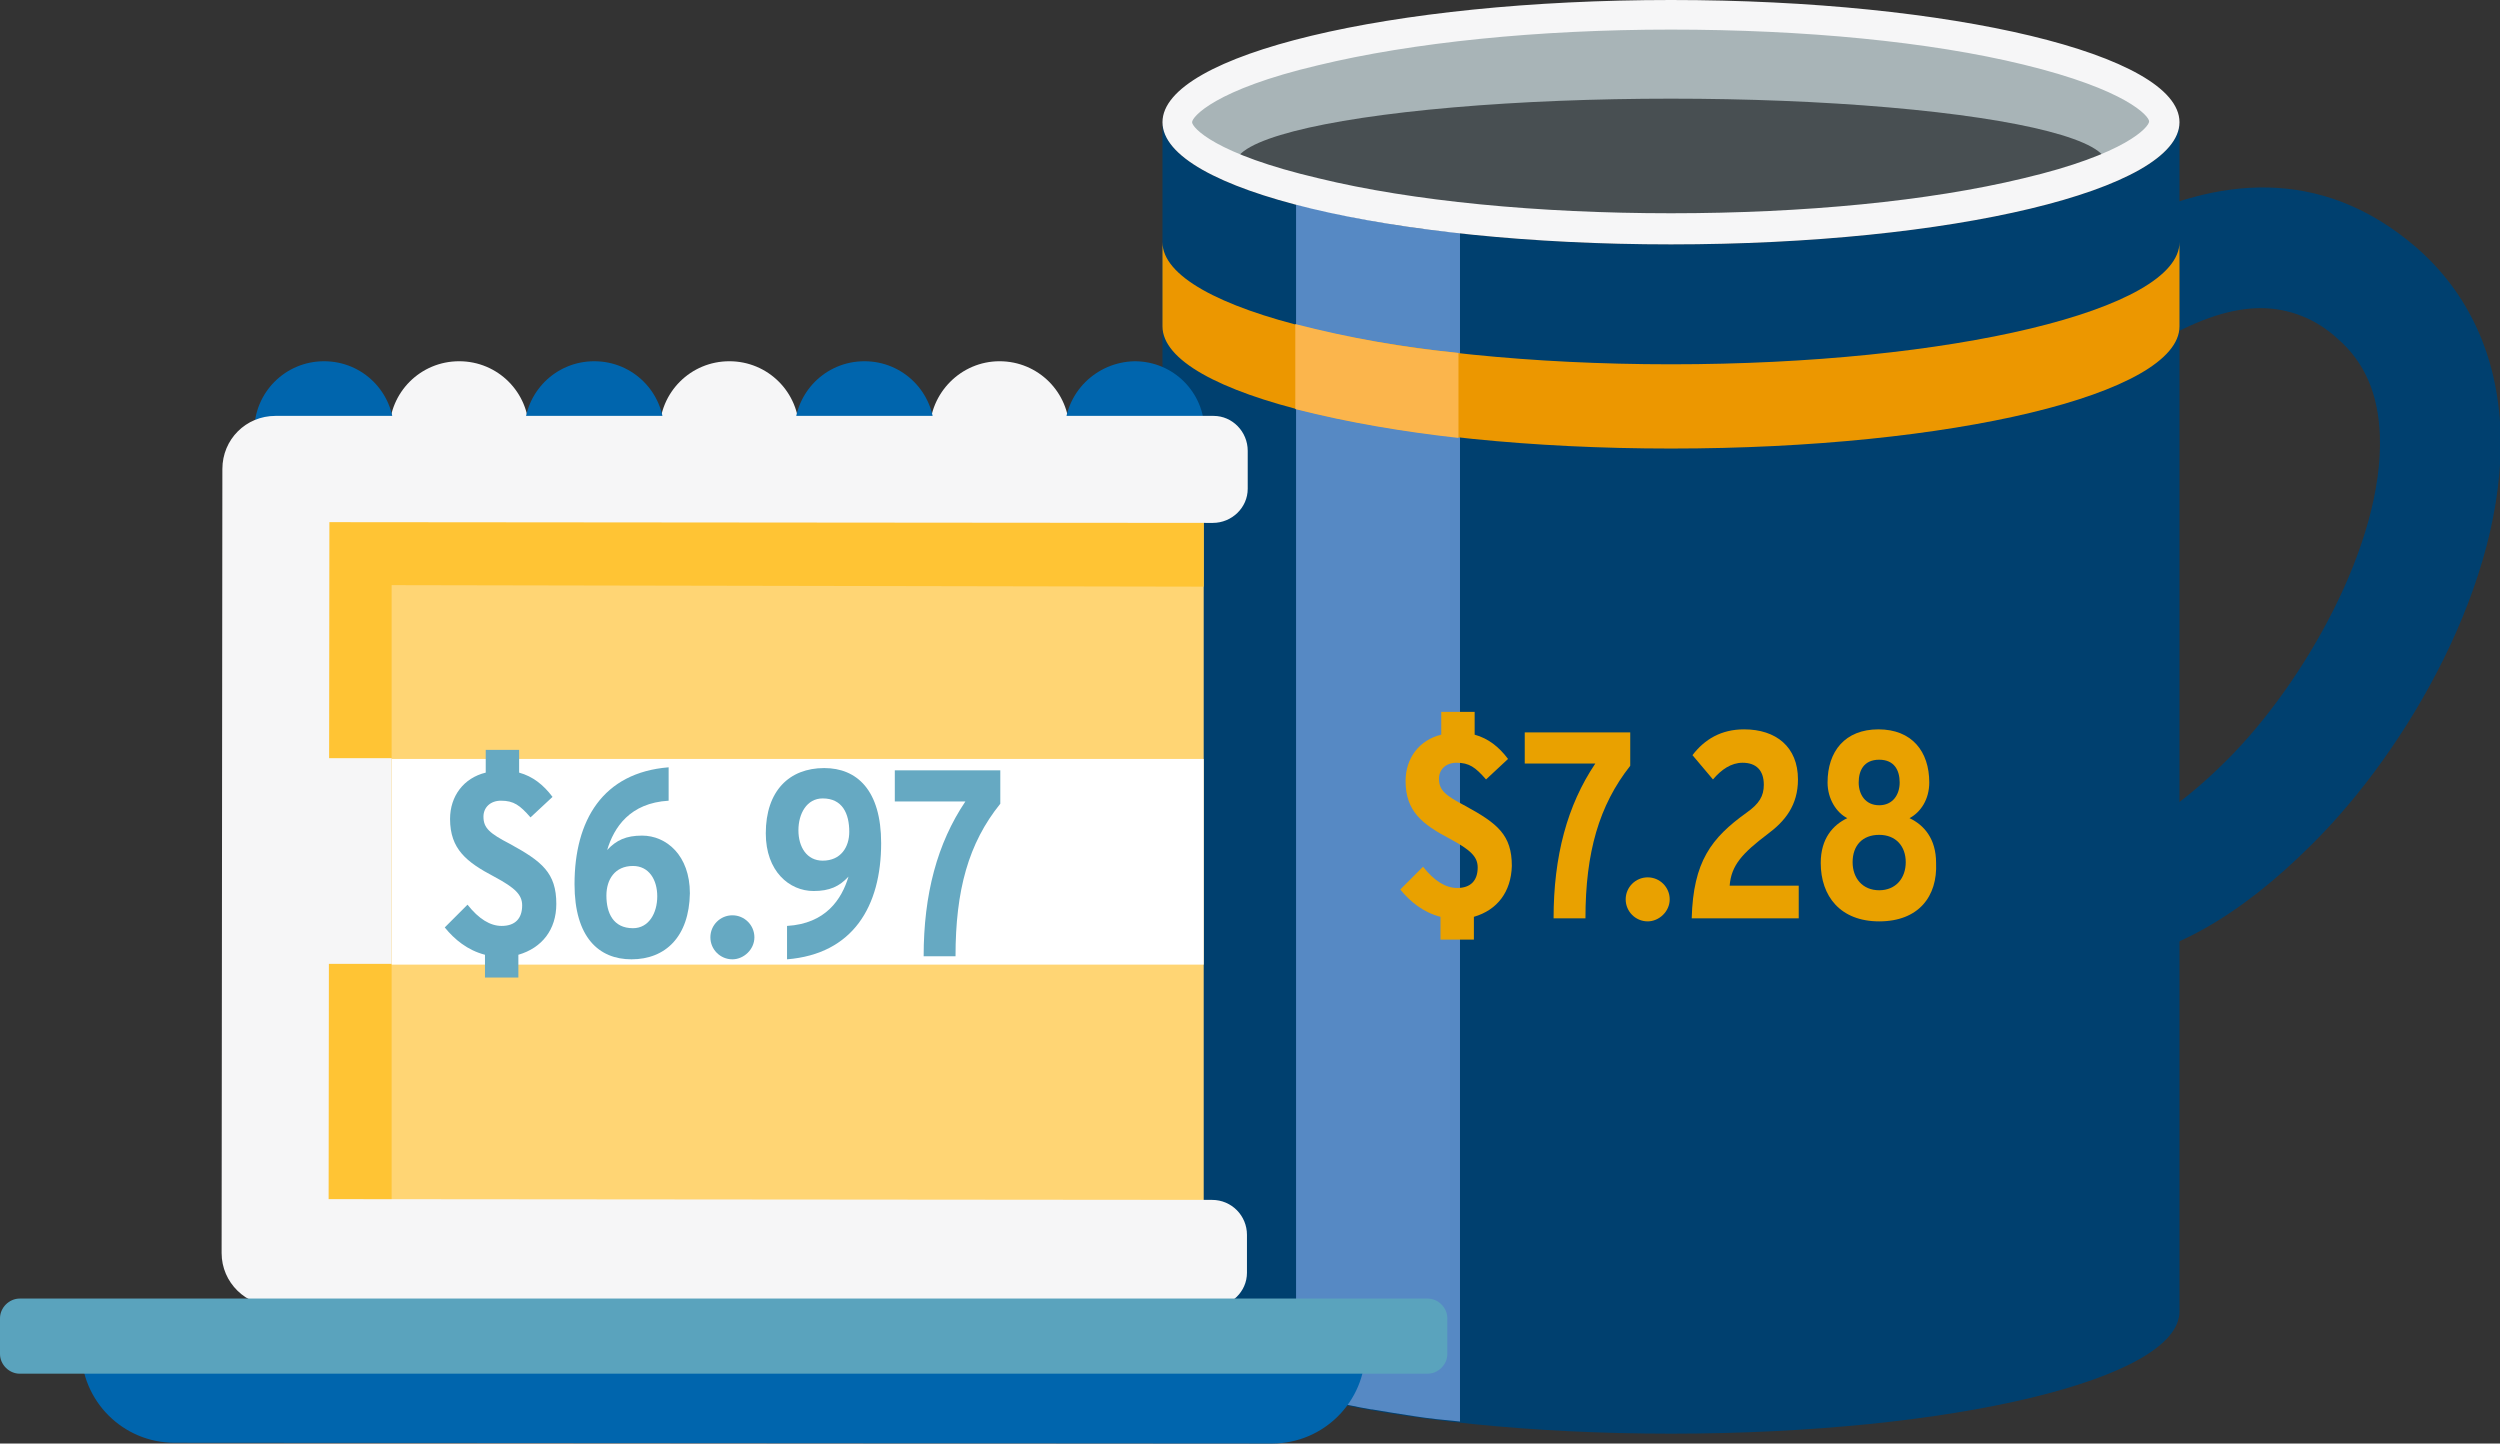 <?xml version="1.0" encoding="utf-8"?>
<!-- Generator: Adobe Illustrator 23.0.4, SVG Export Plug-In . SVG Version: 6.00 Build 0)  -->
<svg version="1.1" id="Layer_1" xmlns="http://www.w3.org/2000/svg" xmlns:xlink="http://www.w3.org/1999/xlink" x="0px" y="0px"
	 viewBox="0 0 329.4 190.2" style="enable-background:new 0 0 329.4 190.2;" xml:space="preserve">
<rect x="0" y="0" width="329.4" height="190.2" fill="#333333" stroke="none"/>
<style type="text/css">
	.st0{fill:#00406F;}
	.st1{fill:#A8B4B7;}
	.st2{fill:#5689C4;}
	.st3{fill:#484F52;}
	.st4{fill:#EC9700;}
	.st5{fill:#F6F6F7;}
	.st6{fill:#FBB54C;}
	.st7{fill:#0065AD;}
	.st8{fill:#FFD574;}
	.st9{fill:#FFFFFF;}
	.st10{fill:#FFC434;}
	.st11{fill:#5AA3BD;}
	.st12{enable-background:new    ;}
	.st13{fill:#66A9C2;}
	.st14{fill:#E9A100;}
</style>
<g id="Mug" transform="translate(153.169 0)">
	<path id="Path_366" class="st0" d="M119.9,127.3c-8.7,0-17-3.8-24.6-11.4C87,107.6,83,96,84.1,83.4c1.2-12.6,6.8-24.3,15.9-33.1
		c9.8-9.8,39.7-39.7,65.2-17.7c6.9,6,10.7,14.3,11.1,24.2c0.7,19.7-12.3,42-24.8,54.4l0,0c-9.6,9.6-18.8,14.8-28.1,15.8
		C122.2,127.3,121.1,127.3,119.9,127.3z M144.7,40.6c-7.1,0-17.4,4.9-33.5,20.9c-6.4,6.2-10.4,14.4-11.3,23.2
		c-0.7,7.9,1.7,15,6.7,20c5.1,5.1,10,7.2,15,6.7c5.5-0.6,11.8-4.4,18.7-11.3l0,0c10.1-10.1,20.6-28.5,20.1-42.7
		c-0.2-5.5-2-9.7-5.6-12.8C152,42,148.4,40.6,144.7,40.6z"/>
	<path id="Path_367" class="st0" d="M0,16.1C0,25,30,32.2,67,32.2s67-7.2,67-16.1v156.7c0,8.9-30,16.1-67,16.1s-67-7.2-67-16.1V16.1
		z"/>
	<path id="Path_368" class="st1" d="M67,30.2C26.7,30.2,2,22,2,16.1S26.7,2,67,2s65,8.2,65,14.1S107.3,30.2,67,30.2z"/>
	<path id="Path_369" class="st2" d="M17.6,26.9v156.7c1.5,0.4,3.1,0.8,4.7,1.1l0.1,0c1.6,0.3,3.3,0.7,5.1,1l0.1,0
		c1.8,0.3,3.6,0.6,5.6,0.9l0,0c1.9,0.3,3.9,0.5,6,0.7V30.7C31.8,30,24.6,28.7,17.6,26.9z"/>
	<ellipse id="Ellipse_8" class="st3" cx="67" cy="21.6" rx="57.4" ry="8.6"/>
	<path id="Path_370" class="st4" d="M0,31.9C0,40.8,30,48,67,48s67-7.2,67-16.1V43c0,8.9-30,16.1-67,16.1S0,51.9,0,43L0,31.9z"/>
	<path id="Path_371" class="st5" d="M67,3.9c17.6,0,34.1,1.6,46.4,4.6c13.6,3.3,16.6,6.8,16.6,7.5s-3,4.3-16.6,7.5
		c-12.4,3-28.9,4.6-46.4,4.6s-34.1-1.6-46.4-4.6C6.9,20.3,3.9,16.8,3.9,16.1s3-4.3,16.6-7.5C32.9,5.6,49.4,3.9,67,3.9 M67,0
		C30,0,0,7.2,0,16.1s30,16.1,67,16.1s67-7.2,67-16.1S104,0,67,0L67,0z"/>
	<path id="Path_372" class="st6" d="M17.5,53.9c7.1,1.8,14.3,3,21.5,3.8V46.5c-7.3-0.7-14.5-2-21.5-3.8L17.5,53.9z"/>
</g>
<g id="Cake" transform="translate(0 47.598)">
	<path id="Path_373" class="st5" d="M51.3,9.2c0,5.1,4.1,9.2,9.2,9.2c5.1,0,9.2-4.1,9.2-9.2c0-5.1-4.1-9.2-9.2-9.2
		C55.4,0,51.3,4.1,51.3,9.2L51.3,9.2z"/>
	<path id="Path_374" class="st7" d="M33.5,9.2c0,5.1,4.1,9.2,9.2,9.2s9.2-4.1,9.2-9.2S47.8,0,42.7,0c0,0,0,0,0,0
		C37.6,0,33.5,4.1,33.5,9.2C33.5,9.2,33.5,9.2,33.5,9.2z"/>
	<path id="Path_375" class="st5" d="M86.9,9.2c0,5.1,4.1,9.2,9.2,9.2c5.1,0,9.2-4.1,9.2-9.2c0-5.1-4.1-9.2-9.2-9.2c0,0,0,0,0,0
		C91,0,86.9,4.1,86.9,9.2z"/>
	<path id="Path_376" class="st7" d="M69.1,9.2c0,5.1,4.1,9.2,9.2,9.2s9.2-4.1,9.2-9.2S83.4,0,78.3,0c0,0,0,0,0,0
		C73.2,0,69.1,4.1,69.1,9.2C69.1,9.2,69.1,9.2,69.1,9.2z"/>
	<path id="Path_377" class="st5" d="M122.5,9.2c0,5.1,4.1,9.2,9.2,9.2c5.1,0,9.2-4.1,9.2-9.2c0-5.1-4.1-9.2-9.2-9.2c0,0,0,0,0,0
		C126.6,0,122.5,4.2,122.5,9.2z"/>
	<path id="Path_378" class="st7" d="M104.7,9.2c0,5.1,4.1,9.2,9.2,9.2c5.1,0,9.2-4.1,9.2-9.2c0-5.1-4.1-9.2-9.2-9.2
		C108.8,0,104.7,4.1,104.7,9.2C104.7,9.2,104.7,9.2,104.7,9.2z"/>
	<path id="Path_379" class="st7" d="M140.3,9.2c0,5.1,4.1,9.2,9.2,9.2s9.2-4.1,9.2-9.2c0-5.1-4.1-9.2-9.2-9.2
		C144.4,0.1,140.3,4.2,140.3,9.2C140.3,9.2,140.3,9.2,140.3,9.2z"/>
	<rect id="Rectangle_51" x="36.3" y="14.3" class="st8" width="122.3" height="103.3"/>
	<rect id="Rectangle_52" x="36.3" y="52.4" class="st9" width="122.3" height="27.1"/>
	<path id="Path_380" class="st10" d="M36.3,15.7c0.4-0.5,0.9-1,1.4-1.4l120.9,0.1l0,15.3L51.6,29.5l0,86.6l-15.3,1.4L36.3,15.7z"/>
	<rect id="Rectangle_53" x="36.3" y="52.3" class="st5" width="15.3" height="27.1"/>
	<path id="Path_381" class="st5" d="M36.3,124.5l123.4,0.1c2.5,0,4.6-2,4.6-4.5v-5c0-2.5-2-4.6-4.6-4.6l-116.4-0.1l0.1-89.2
		l116.4,0.1c2.5,0,4.6-2,4.6-4.5c0,0,0,0,0,0v-5c0-2.5-2-4.6-4.5-4.6c0,0,0,0,0,0L36.3,7.2c-3.9,0-7,3.1-7,7c0,0,0,0,0,0l-0.1,103.3
		C29.2,121.4,32.4,124.5,36.3,124.5C36.3,124.5,36.3,124.5,36.3,124.5z"/>
	<path id="Path_382" class="st7" d="M10.7,130.2c0,6.8,5.5,12.3,12.3,12.3c0,0,0,0,0,0l144.6,0.1c6.8,0,12.3-5.5,12.3-12.3
		c0,0,0,0,0,0L10.7,130.2z"/>
	<path id="Rectangle_54" class="st11" d="M2.6,123.5h185.5c1.4,0,2.6,1.2,2.6,2.6v4.7c0,1.4-1.2,2.6-2.6,2.6H2.6
		c-1.4,0-2.6-1.2-2.6-2.6v-4.7C0,124.7,1.2,123.5,2.6,123.5z"/>
</g>
<g class="st12">
	<path class="st13" d="M68.3,125.8v3h-4.4v-3c-2.3-0.6-4-2-5.3-3.6l3-3c1.5,1.9,3,2.8,4.5,2.8c1.8,0,2.7-1,2.7-2.7
		c0-1.4-0.9-2.3-3.7-3.8c-3.6-1.9-5.8-3.6-5.8-7.6c0-3,1.8-5.4,4.7-6.1v-3h4.4v3c1.8,0.5,3.2,1.6,4.4,3.2l-2.9,2.7
		c-1.4-1.6-2.2-2.2-3.9-2.2c-1.4,0-2.3,0.9-2.3,2.1c0,1.5,0.8,2.2,3.5,3.6c4.2,2.3,6.1,3.8,6.1,7.9
		C73.3,122.5,71.4,124.9,68.3,125.8z"/>
	<path class="st13" d="M83.2,126.4c-4.3,0-7.5-2.9-7.5-9.9c0-8.4,3.7-14.7,12.4-15.4v4.4c-5.1,0.3-7.2,3.5-8.1,6.5
		c1.2-1.3,2.5-1.9,4.6-1.9c3.2,0,6.3,2.6,6.3,7.6C90.8,123.4,87.7,126.4,83.2,126.4z M83.4,114.1c-2.4,0-3.5,1.8-3.5,3.9
		c0,2.3,0.9,4.3,3.5,4.3c2.1,0,3.2-2,3.2-4.2S85.5,114.1,83.4,114.1z"/>
	<path class="st13" d="M96.5,126.4c-1.6,0-2.9-1.3-2.9-2.9s1.3-2.9,2.9-2.9s2.9,1.3,2.9,2.9S98,126.4,96.5,126.4z"/>
	<path class="st13" d="M103.7,126.4V122c5.1-0.3,7.2-3.5,8.1-6.5c-1.2,1.3-2.5,1.9-4.6,1.9c-3.2,0-6.3-2.6-6.3-7.6
		c0-5.6,3.1-8.6,7.7-8.6c4.3,0,7.5,2.9,7.5,9.9C116.1,119.4,112.4,125.7,103.7,126.4z M108.4,105.2c-2.1,0-3.2,2-3.2,4.2
		s1.1,4,3.2,4c2.4,0,3.5-1.8,3.5-3.8C111.9,107.2,111,105.2,108.4,105.2z"/>
	<path class="st13" d="M125.9,126h-4.2c0-8.2,1.8-14.9,5.5-20.4h-9.3v-4.1h13.9v4.4C127.6,111.1,125.9,117.3,125.9,126z"/>
</g>
<g class="st12">
	<path class="st14" d="M194.2,120.8v3h-4.4v-3c-2.3-0.6-4-2-5.3-3.6l3-3c1.5,1.9,3,2.8,4.5,2.8c1.8,0,2.7-1,2.7-2.7
		c0-1.4-0.9-2.3-3.7-3.8c-3.6-1.9-5.8-3.6-5.8-7.6c0-3,1.8-5.4,4.7-6.1v-3h4.4v3c1.8,0.5,3.2,1.6,4.4,3.2l-2.9,2.7
		c-1.4-1.6-2.2-2.2-3.9-2.2c-1.4,0-2.3,0.9-2.3,2.1c0,1.5,0.8,2.2,3.5,3.6c4.2,2.3,6.1,3.8,6.1,7.9
		C199.1,117.5,197.3,119.9,194.2,120.8z"/>
	<path class="st14" d="M208.9,121h-4.2c0-8.2,1.8-14.9,5.5-20.4h-9.3v-4.1h13.9v4.4C210.7,106.1,208.9,112.3,208.9,121z"/>
	<path class="st14" d="M217.1,121.4c-1.6,0-2.9-1.3-2.9-2.9s1.3-2.9,2.9-2.9s2.9,1.3,2.9,2.9S218.6,121.4,217.1,121.4z"/>
	<path class="st14" d="M222.9,121c0.2-7.5,2.6-10.6,7.2-13.9c1.7-1.2,2.3-2.2,2.3-3.7c0-1.9-1-2.9-2.8-2.9c-1.5,0-2.8,0.9-3.9,2.2
		l-2.7-3.2c1.6-2.1,3.8-3.4,6.8-3.4c4.2,0,7.1,2.3,7.1,6.6c0,3.4-1.7,5.5-4,7.2c-3.3,2.5-4.8,4.1-5,6.8h9.1v4.3H222.9z"/>
	<path class="st14" d="M247.6,121.4c-5.1,0-7.7-3.3-7.7-7.7c0-3.2,1.6-5,3.5-5.9c-1.4-0.7-2.6-2.5-2.6-4.7c0-4.1,2.3-7,6.7-7
		c4.4,0,6.7,2.9,6.7,7c0,2.2-1.1,3.9-2.6,4.7c1.9,0.9,3.5,2.7,3.5,5.9C255.3,118.1,252.8,121.4,247.6,121.4z M247.6,110
		c-2.2,0-3.5,1.4-3.5,3.6c0,2.1,1.3,3.7,3.5,3.7c2.2,0,3.5-1.6,3.5-3.7C251.1,111.5,249.8,110,247.6,110z M247.6,100.1
		c-2,0-2.7,1.4-2.7,3s0.9,3,2.7,3s2.7-1.4,2.7-3S249.6,100.1,247.6,100.1z"/>
</g>
</svg>

